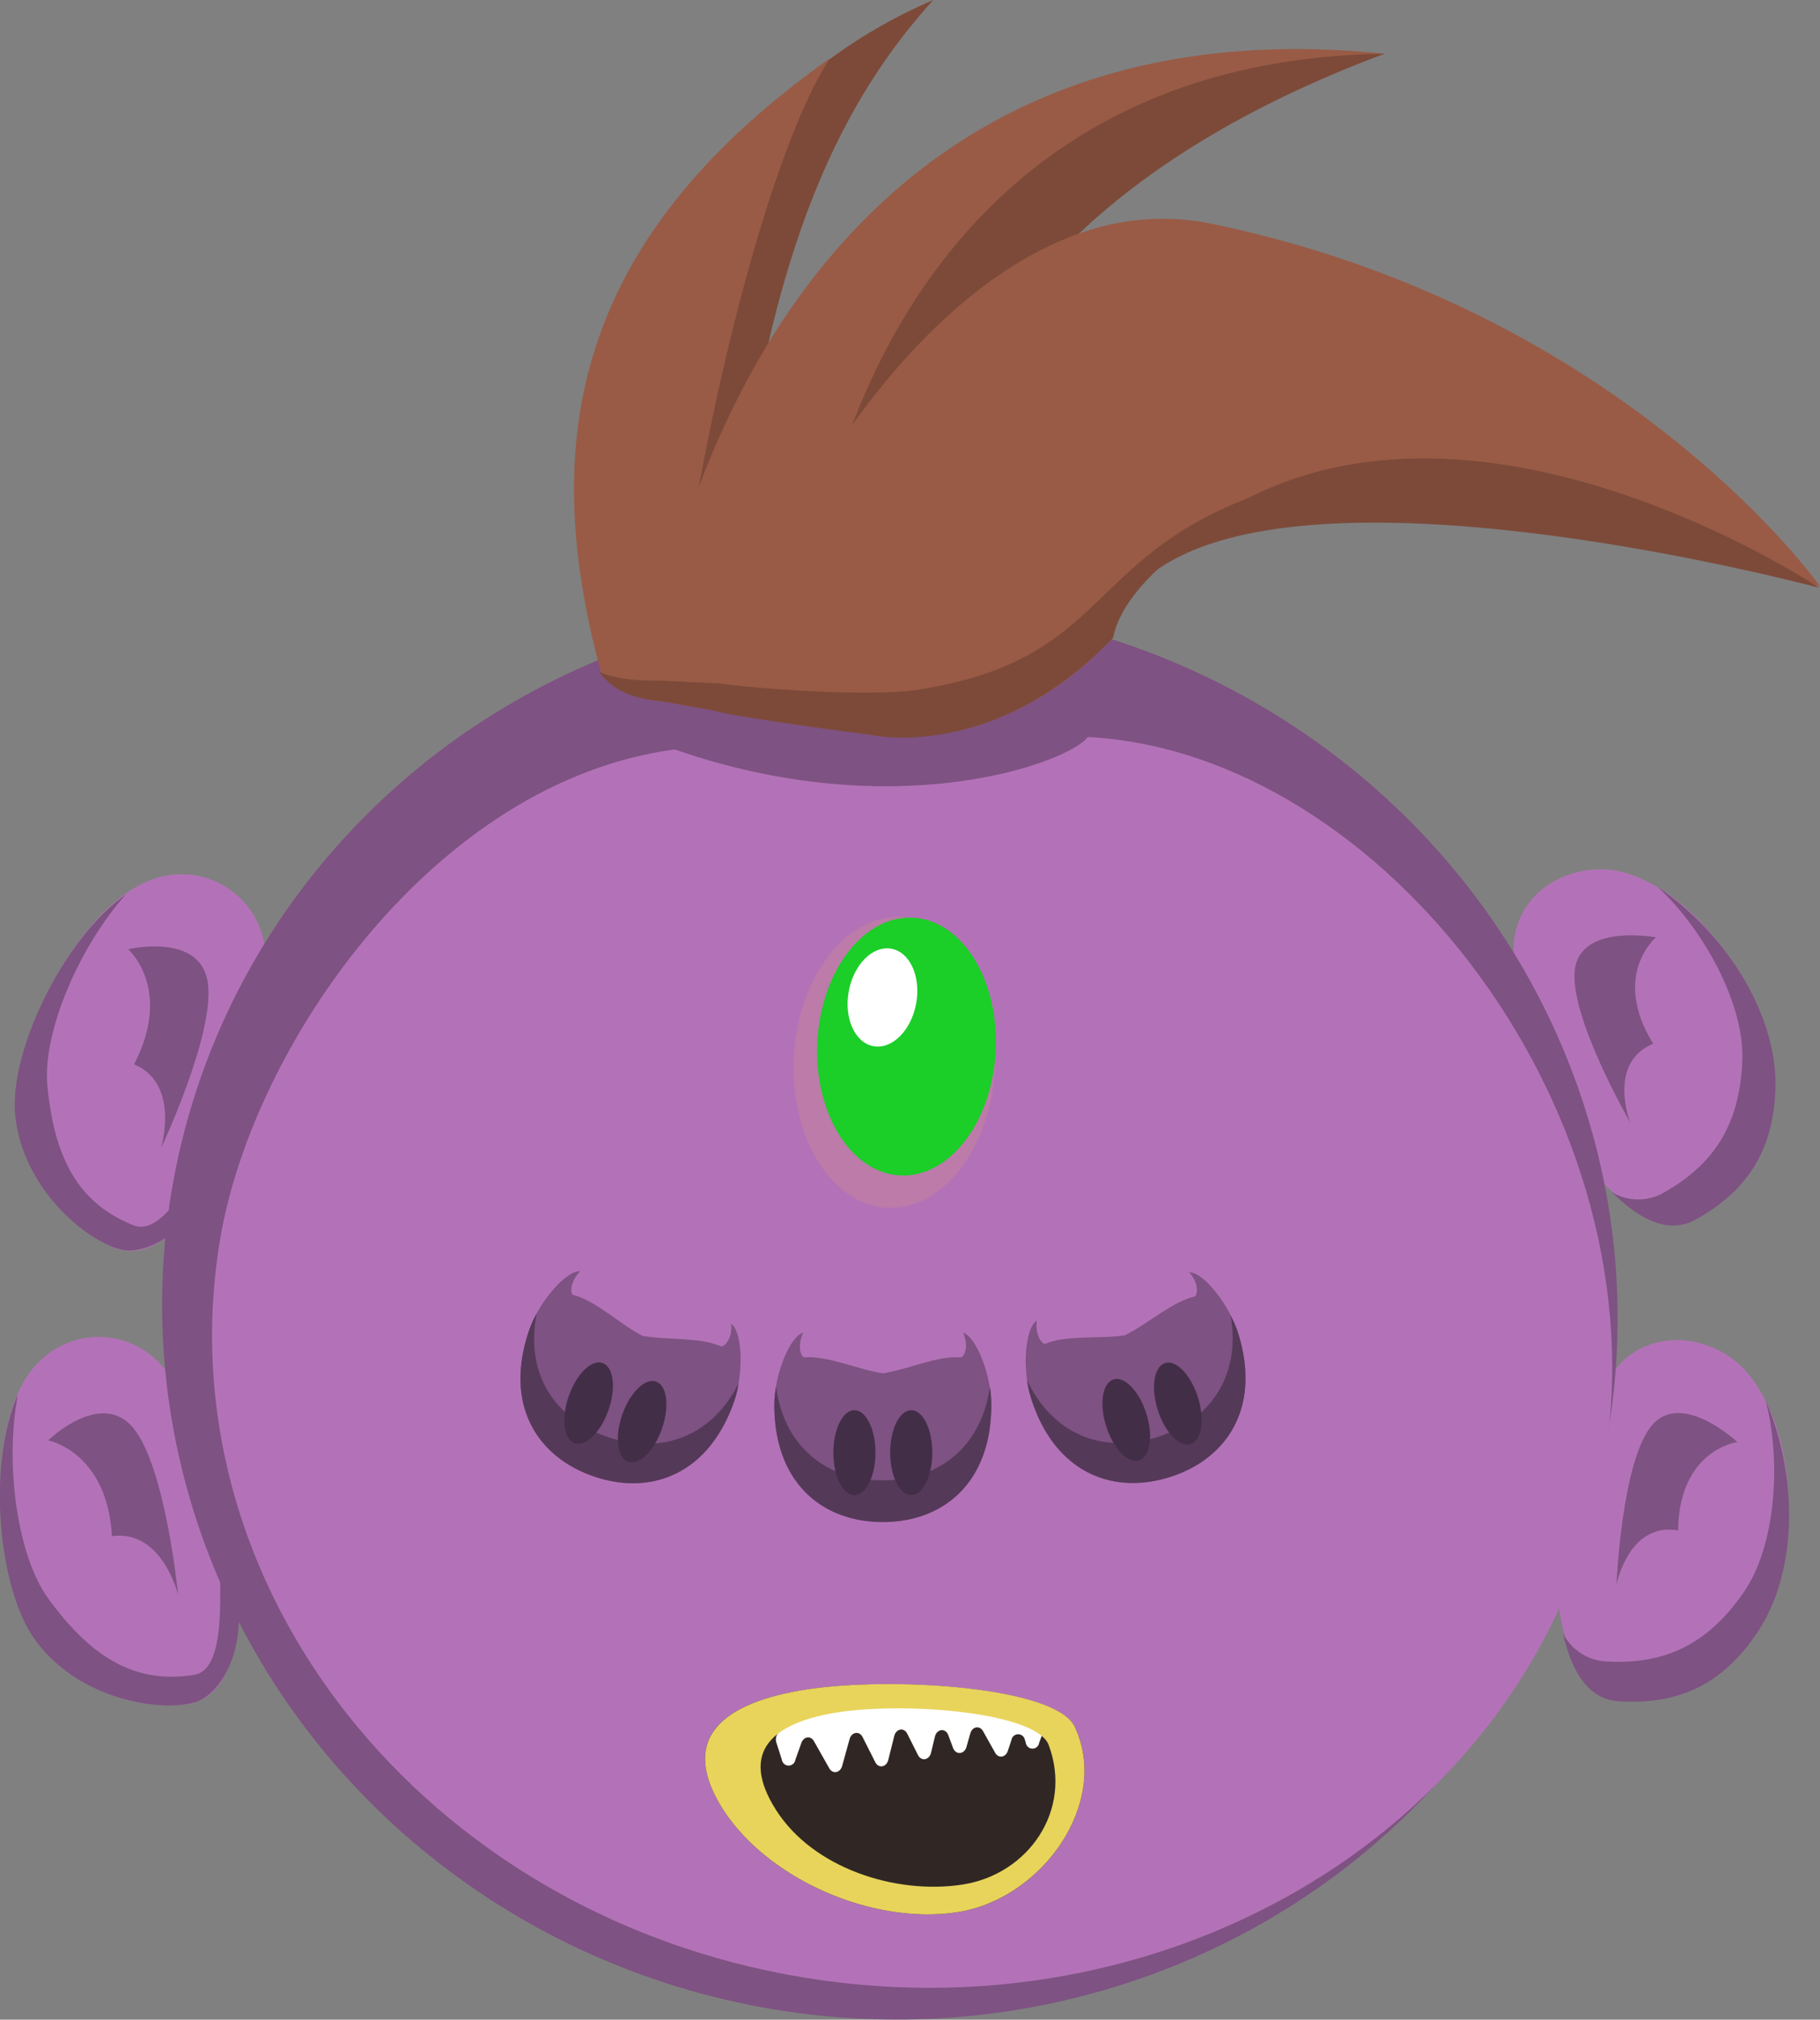 <svg xmlns="http://www.w3.org/2000/svg" width="406.34" height="450.8" viewBox="0 0 406.34 450.8">
  <rect x="0" y="0" width="406.34" height="450.8" fill="#808080" stroke="none"/>
  <defs>
    <style>
      .cls-1 {
        fill: #512f25;
      }

      .cls-2 {
        fill: #b372b7;
      }

      .cls-3 {
        fill: #7e5282;
      }

      .cls-4 {
        fill: #7d4a39;
      }

      .cls-5 {
        fill: #995b46;
      }

      .cls-6 {
        fill: #db9b7f;
        opacity: 0.25;
        isolation: isolate;
      }

      .cls-7 {
        fill: #1bce28;
      }

      .cls-8 {
        fill: #fff;
      }

      .cls-9 {
        fill: #553959;
      }

      .cls-10 {
        fill: #432e47;
      }

      .cls-11 {
        fill: #302724;
      }

      .cls-12 {
        fill: #e8d45b;
      }
    </style>
  </defs>
  <title>Monster8Asset 1</title>
  <g id="Layer_2" data-name="Layer 2">
    <g id="Layer_1-2" data-name="Layer 1">
      <g id="Layer_1-2-2" data-name="Layer 1-2">
        <path class="cls-1" d="M128.48,239.57l-.57,2.26Z"/>
        <g>
          <path class="cls-2" d="M348.51,352c3.7-16.25,5.58-24.33,9.38-40.47,2.12-9,11.71-14.48,21.73-11.68a20.84,20.84,0,0,1,9.91,5.88c12.29,13.79,12.67,41.65,2.57,56.63-7.82,11.54-18.2,15.64-31,14.87-8.94-.56-11.87-10.94-12.85-17.2A21.07,21.07,0,0,1,348.51,352Z"/>
          <path class="cls-3" d="M387.89,321.88s-12.51-11.74-19.18-3.61-7.82,35.49-7.82,35.49,2.69-14.07,13.77-12.17C374.88,323.55,387.89,321.88,387.89,321.88Z"/>
          <path class="cls-3" d="M358.2,370.82c12.9.84,22.72-3.3,31.08-15.37,7.51-10.84,8.3-30.16,4.91-42.89,7,16,7.55,37.79-1.84,51.81-8,12-18.14,16.19-31,15.36-7.82-.5-10.94-8.74-12.4-15.17A11.49,11.49,0,0,0,358.2,370.82Z"/>
        </g>
        <g>
          <path class="cls-2" d="M52.44,354.16l-12.33-42A18.77,18.77,0,0,0,8.28,304.4C-3.53,316.63-1.7,351,8,364s19.51,17.27,32.87,16.46c9.37-.57,11.69-11.44,12.24-18A22.35,22.35,0,0,0,52.44,354.16Z"/>
          <path class="cls-3" d="M10.76,321.5s11.78-11.5,19-2.76,10,37.22,10,37.22S36.22,341.33,25,342.88C23.93,324,10.76,321.5,10.76,321.5Z"/>
          <path class="cls-3" d="M43.63,373.78c-13.22,2.25-23.09-3.59-32.84-16.95C3.91,347.42,1,326.94,4,311.24c-6.94,15.64-4.46,43.46,3.91,54.89,9.78,13.34,28.09,16.15,35.8,13.77,6.35-2,14.59-15.74,5.84-35.47C48,348.14,51.92,371.89,43.63,373.78Z"/>
        </g>
        <g>
          <path class="cls-2" d="M352.64,255.73c-5.6-15.69-8.35-23.52-13.81-39.17-3-8.73,2.1-18.5,12.06-21.52a20.8,20.8,0,0,1,11.52-.36c17.77,5,33,28.33,32.57,46.39-.4,13.93-7,23-18.2,29.21-7.85,4.33-15.89-2.86-20.08-7.61A21.27,21.27,0,0,1,352.64,255.73Z"/>
          <path class="cls-3" d="M369.72,209.22s-16.85-3.19-18.12,7.26S364,250.61,364,250.61s-5.29-13.31,5.09-17.65C359.65,217.62,369.72,209.22,369.72,209.22Z"/>
          <path class="cls-3" d="M371,266.45c11.33-6.22,17.39-15,18-29.66.51-13.17-9.19-29.9-18.89-38.81,14.47,9.73,26.66,27.82,26.27,44.7-.33,14.39-6.62,23.39-17.88,29.57-6.86,3.78-13.92-1.49-18.6-6.13A11.5,11.5,0,0,0,371,266.45Z"/>
        </g>
        <g>
          <path class="cls-2" d="M47.73,261.26l10.9-42.43A18.75,18.75,0,0,0,35.25,195.9c-16.42,4.49-32.44,35-30.66,51.1s7.93,24.81,19.82,31c8.35,4.31,15.9-3.85,19.72-9.2A22.06,22.06,0,0,0,47.73,261.26Z"/>
          <path class="cls-3" d="M28.62,211.88s16-3.86,17.76,7.36-10.45,37.1-10.45,37.1,4.42-14.4-6-18.79C38.68,220.72,28.62,211.88,28.62,211.88Z"/>
          <path class="cls-3" d="M30.12,273.61c-12.51-4.82-18-14.89-19.55-31.36-1.09-11.6,6.89-30.68,17.54-42.62-14,9.9-26.06,35.07-24.72,49.18,1.56,16.44,15.88,28.24,23.7,30.12,6.46,1.55,20.58-6.07,23.16-27.49C47,253.8,38.21,276.23,30.12,273.61Z"/>
        </g>
        <g>
          <g>
            <ellipse class="cls-3" cx="198.68" cy="292.73" rx="157.91" ry="162.6" transform="translate(-122.73 440.6) rotate(-80.54)"/>
            <path class="cls-2" d="M49.2,276.28c7.33-42.93,47.62-101.78,101.43-109,49.73,17.3,88.22,2.76,92.23-2.78,66.22,3.5,128.52,84.62,115.3,162S265,455.3,179.75,441.44,36,353.63,49.2,276.28Z"/>
          </g>
          <g>
            <g>
              <path class="cls-4" d="M132,132.06C126.34,122.8,134.78,31.57,208.36,0,189.62,20.76,171,52.92,163.83,125.56,162.1,143.63,137.51,149,132,132.06Z"/>
              <path class="cls-5" d="M309.21,12h-.11l-.17.06a201.84,201.84,0,0,0-70.39,41c-26.73,23.67-44.73,51.14-55.95,72.31l-1.56,3c-9.57,18.54-13.64,31.6-13.64,31.6l-8.3-1.47-10.43-1.86-4.5-.8s.5-5.14,2.2-13.51c.8-4,1.88-8.69,3.3-13.91,1.63-6,3.71-12.62,6.35-19.64a190.29,190.29,0,0,1,15.52-32.18C194.3,39.33,235.45,4.43,309.21,12Z"/>
              <path class="cls-4" d="M182.24,125.32l26.12-.72S198,53.53,309.11,12C194.82,13.64,182.24,125.32,182.24,125.32Z"/>
              <path class="cls-5" d="M406.34,130.87l-1.15-.31C393,127.24,287.29,99.46,256.42,128h0a2.5,2.5,0,0,0-.32.33,25.17,25.17,0,0,0-7.54,13.93c-26,27.72-53.78,21.7-53.78,21.7s-29.74-3.8-35.65-5.55a189.09,189.09,0,0,1,11.4-30,219.35,219.35,0,0,1,19.8-33.66h0c13.32-18.5,29.82-34.45,48.2-41.72.79-.31,1.58-.61,2.37-.87a54.34,54.34,0,0,1,29.59-2.22C362.68,69,406.34,130.87,406.34,130.87Z"/>
              <path class="cls-4" d="M406.18,131.21c-2.41-.64-114.79-30.49-149.48-2.81a28.2,28.2,0,0,0-3.83,3.66c1.06-1.27,2.14-2.49,3.22-3.66.1-.1.2-.22.29-.33h0C309,72,394.84,124,405.19,130.56,405.74,130.9,406,131.12,406.18,131.21Z"/>
              <path class="cls-5" d="M185.31,13l-.27.4C175,29,163.62,67.52,156,108.76c-1.2,6.51-2.31,13.09-3.3,19.64q-1,6.61-1.84,13.16c-.66,5.08-1.24,10.13-1.72,15.11h-.49c-8.94-.8-12-3.68-14.48-6.72a179.43,179.43,0,0,1-4.56-21.5C123,83.32,138.39,46.25,185.31,13Z"/>
            </g>
            <path class="cls-4" d="M248.52,142.33C221.62,170.46,194.23,164,194.23,164s-29.74-3.8-35.65-5.55l-10.43-1.86c-8.85-.78-12-3.61-14.4-6.63,3,1.27,7.07,2.08,13.67,1.94l13.07.64c7.47,1.06,33.57,3.14,44.59,1.39C247,147.3,242,125.32,278.83,111.1,274.82,115.49,251.45,127.71,248.52,142.33Z"/>
          </g>
        </g>
        <g>
          <ellipse class="cls-6" cx="199.69" cy="237.14" rx="32.48" ry="22.48" transform="translate(-46.99 424.92) rotate(-87.18)"/>
          <ellipse class="cls-7" cx="202.4" cy="233.6" rx="28.8" ry="19.93" transform="translate(-40.88 424.26) rotate(-87.18)"/>
          <ellipse class="cls-8" cx="197.01" cy="222.64" rx="11.06" ry="7.65" transform="translate(-57.77 375.82) rotate(-79.51)"/>
        </g>
        <g>
          <path class="cls-3" d="M221.33,313.58c0,17.52-10.85,26.15-24.23,26.15s-24.23-8.63-24.23-26.15c0-6.56,3.38-15.21,6.44-16.12-1.52,3.54-.26,5.57.31,5.52,5.07-.46,12.06,2.76,17.48,3.55,5.37-.78,12.3-4,17.38-3.55.62,0,2-2.1.54-5.52C218,298.38,221.33,307.05,221.33,313.58Z"/>
          <path class="cls-9" d="M221.32,313.59c0,17.5-10.83,26.14-24.22,26.14s-24.22-8.64-24.22-26.14a23.34,23.34,0,0,1,.37-4c2,14,11.9,20.84,23.85,20.84S219,323.55,221,309.57A22.6,22.6,0,0,1,221.32,313.59Z"/>
          <ellipse class="cls-10" cx="190.76" cy="324.24" rx="4.7" ry="9.48"/>
          <ellipse class="cls-10" cx="203.45" cy="324.24" rx="4.7" ry="9.48"/>
        </g>
        <g>
          <path class="cls-3" d="M163.92,312.75c-5.75,16.55-18.83,21.14-31.47,16.75s-20-16.11-14.29-32.66c2.15-6.2,8.18-13.26,11.37-13.1-2.6,2.83-2.08,5.17-1.53,5.31,4.95,1.23,10.49,6.56,15.35,9.09,5.33,1,12.92.3,17.58,2.35.57.25,2.62-1.31,2.33-5C165.83,297.32,166,306.59,163.92,312.75Z"/>
          <path class="cls-9" d="M163.92,312.76c-5.75,16.53-18.82,21.14-31.47,16.74s-20-16.11-14.29-32.65a23.87,23.87,0,0,1,1.67-3.68c-2.72,13.84,4.4,23.6,15.69,27.52s22.93.69,29.38-11.88A23.51,23.51,0,0,1,163.92,312.76Z"/>
          <ellipse class="cls-10" cx="131.42" cy="313.18" rx="9.48" ry="4.7" transform="translate(-207.55 334.47) rotate(-70.83)"/>
          <ellipse class="cls-10" cx="143.36" cy="317.32" rx="9.48" ry="4.7" transform="translate(-203.44 348.54) rotate(-70.83)"/>
        </g>
        <g>
          <path class="cls-3" d="M276.4,297.45c5.28,16.71-2.46,28.21-15.22,32.24s-25.7-.93-31-17.64c-2-6.26-1.37-15.52,1.29-17.3-.39,3.83,1.42,5.39,1.95,5.17,4.7-2,12.33-1,17.74-1.89,4.88-2.36,10.53-7.48,15.49-8.62.61-.14,1.32-2.61-1.14-5.42C268.71,283.94,274.43,291.23,276.4,297.45Z"/>
          <path class="cls-9" d="M276.4,297.46c5.27,16.69-2.45,28.2-15.22,32.23s-25.7-.94-31-17.63a23.19,23.19,0,0,1-.86-3.95c6.09,12.71,17.63,16.28,29,12.68s18.8-13.15,16.46-27.08A23.07,23.07,0,0,1,276.4,297.46Z"/>
          <ellipse class="cls-10" cx="251.45" cy="316.93" rx="4.7" ry="9.48" transform="translate(-83.82 90.52) rotate(-17.54)"/>
          <ellipse class="cls-10" cx="262.97" cy="313.28" rx="4.7" ry="9.48" transform="translate(-82.19 93.82) rotate(-17.54)"/>
        </g>
        <g>
          <path class="cls-11" d="M180.08,377.12c19-2.92,55.71-.58,59.9,8.35,7.92,16.9-7.23,38.42-26.2,41.34s-42.43-7.37-52.4-23S161.09,380,180.08,377.12Z"/>
          <path class="cls-8" d="M173.33,388.93l1.24,3.88a1.52,1.52,0,0,0,3,0l1.35-3.79c.52-1.44,2.09-1.65,2.81-.37l3.43,6.06c.76,1.34,2.42,1,2.86-.53l1.66-6c.45-1.61,2.19-1.88,2.91-.45l2.82,5.59c.73,1.46,2.5,1.15,2.91-.5l1.33-5.32c.42-1.66,2.19-2,2.92-.5l2.38,4.73c.73,1.47,2.52,1.15,2.92-.52l.86-3.57c.43-1.78,2.39-2,3-.31l1.05,2.81c.62,1.62,2.51,1.48,3-.22l.85-3c.44-1.56,2.1-1.85,2.85-.51l2.7,4.82c.73,1.3,2.33,1.07,2.83-.41l.81-2.45a1.52,1.52,0,0,1,3,0l.19.56a1.52,1.52,0,0,0,1.64,1.37A1.5,1.5,0,0,0,232,389l1.06-2.8a2.19,2.19,0,0,0-.85-2.73L222.93,379a1.31,1.31,0,0,0-.59-.14H186.41a1.39,1.39,0,0,0-.74.22l-11.56,7.38A2.27,2.27,0,0,0,173.33,388.93Z"/>
          <path class="cls-12" d="M161.38,403.8c10,15.64,33.44,25.94,52.41,23s34.1-24.46,26.18-41.34c-4.17-9-40.89-11.28-59.88-8.36S151.44,388.16,161.38,403.8Zm26-21.64c15-2.28,44,0,46.76,7.35,5.41,14.48-4.48,28.89-19.34,31.15S181.53,417,173.26,404s-.91-19.55,14.07-21.84Z"/>
        </g>
      </g>
    </g>
  </g>
</svg>
